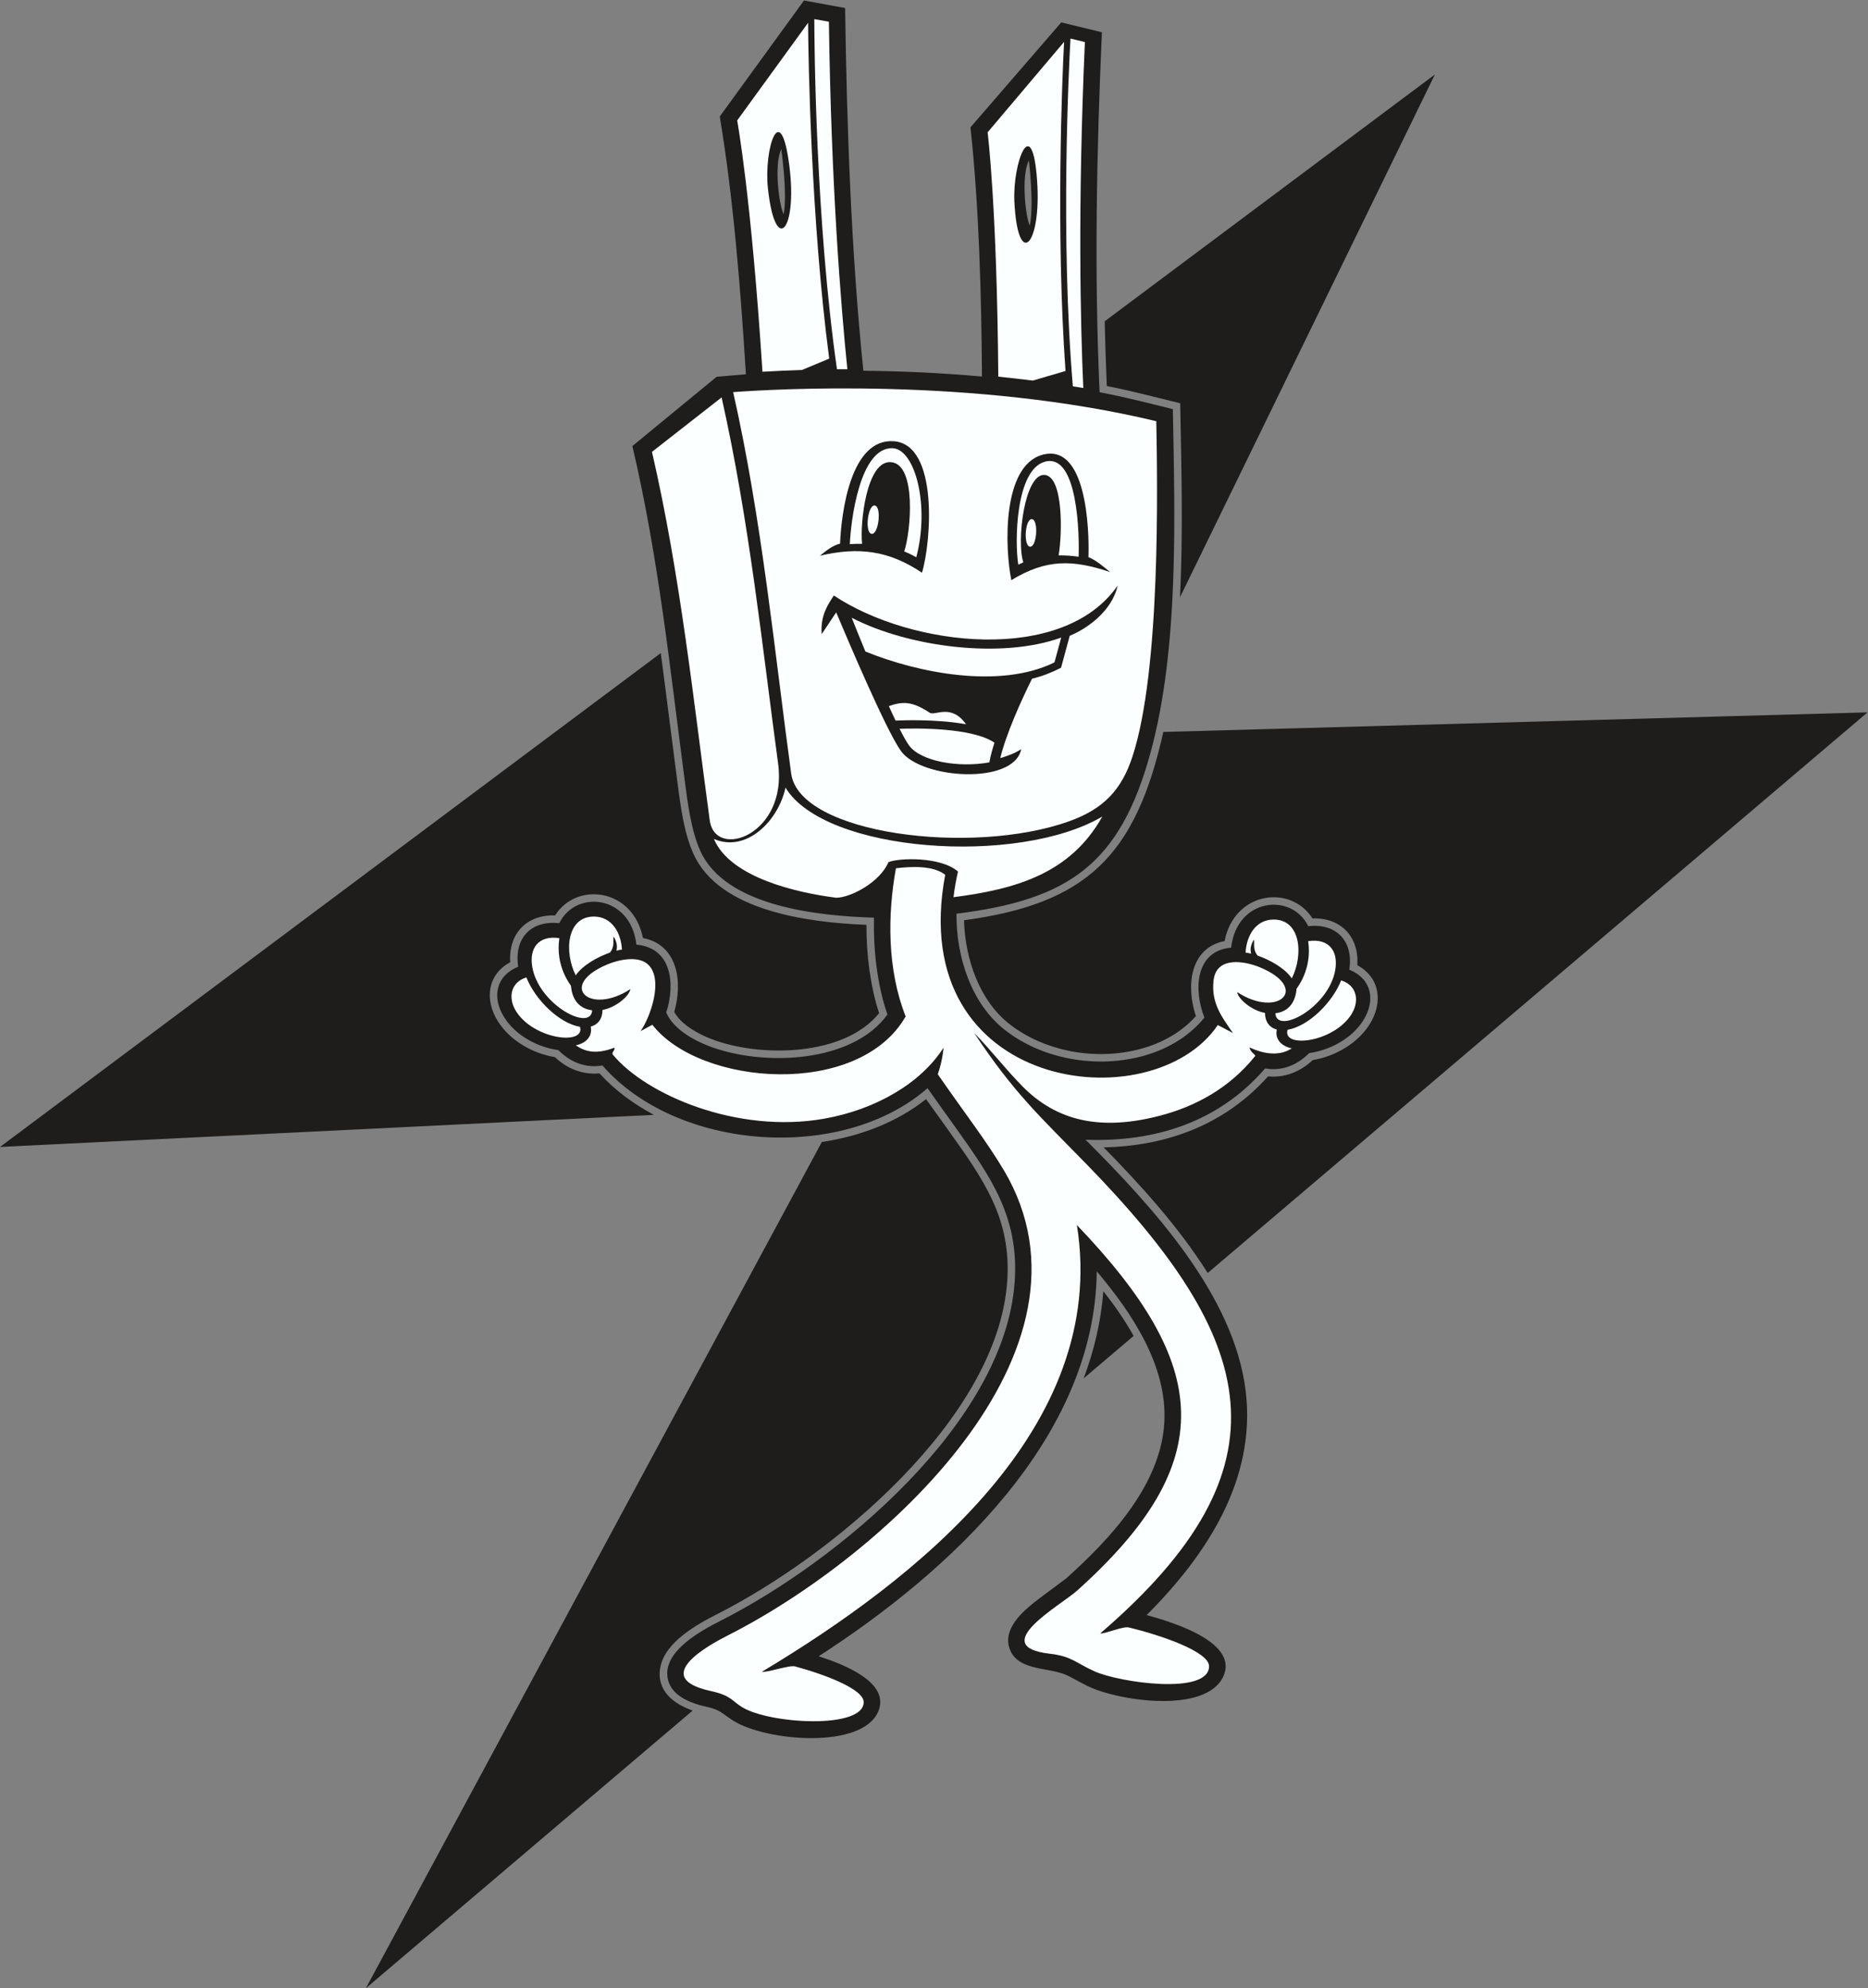 <?xml version="1.0" encoding="UTF-8" standalone="no"?>
<svg
   xmlns:dc="http://purl.org/dc/elements/1.1/"
   xmlns:cc="http://creativecommons.org/ns#"
   xmlns:rdf="http://www.w3.org/1999/02/22-rdf-syntax-ns#"
   xmlns:svg="http://www.w3.org/2000/svg"
   xmlns="http://www.w3.org/2000/svg"
   viewBox="0 0 622.587 662.507"
   height="662.507"
   width="622.587"
   xml:space="preserve"
   id="svg2"
   version="1.1"><rect x="0" y="0" width="622.587" height="662.507" fill="#808080" stroke="none"/><defs
     id="defs6" /><g
     transform="matrix(1.333,0,0,-1.333,0,662.507)"
     id="g10"><g
       transform="scale(0.1)"
       id="g12"><path
         id="path14"
         style="fill:#1e1d1c;fill-opacity:1;fill-rule:evenodd;stroke:none"
         d="m 3587.64,4783.82 -825.51,-616.86 c 1.16,-53.96 2.88,-107.92 5.23,-161.9 60.88,-11.9 123.08,-28.24 183.56,-43.09 2.71,-151.95 7.53,-319.97 -0.59,-484.84 l 637.31,1306.69 z M 1652.14,3337.52 0,2102.95 l 1634.95,80.27 c -51.65,27.33 -98.02,61.92 -136,103.62 -42.24,-3.93 -80.68,11.58 -111.63,40.68 -55.39,9.08 -111.5,40.98 -141.86,88.63 -35.22,55.3 -26.38,118.06 30.25,148.57 -4.75,70.69 40.54,119.34 112.13,116.98 54.35,85.8 195.26,67.46 219.66,-56.47 86.7,-16.59 100.34,-108.7 78.27,-184.68 17.84,-32.62 60.4,-55.3 93.23,-67.95 119.67,-46.12 331.12,-44.47 419.03,64.82 -22.58,69.41 -31.76,147.46 -31.71,220.74 -144.17,5.77 -367.43,33.89 -432.18,176.89 -24.76,54.7 -32.77,122.09 -40.58,181.32 -14.46,109.68 -27.35,215.92 -41.42,321.15 z M 2054.82,2115.31 914.801,0 1731.82,694.004 c -48.23,17.109 -91.59,50.215 -80.79,108.32 11.58,62.324 90.12,106.504 142.06,132.832 286.68,145.234 700.87,487.034 725.24,831.364 11.12,157.17 -59.31,255.02 -146.22,376.9 -18.84,26.4 -37.9,52.67 -56.65,79.16 -72.17,-57.37 -163.58,-92.78 -260.64,-107.27 z m 654.65,-590.84 124.92,106.12 c -22.12,39.7 -48.52,77.28 -75.68,111.79 -5.84,-75.6 -23.06,-148.3 -49.24,-217.91 z m 310.17,263.46 1649.75,1401.38 -1760.68,-48.94 c -69.41,-310.26 -191.91,-429.21 -498.4,-470.78 2.8,-95.82 37.92,-201.19 115.43,-260.86 42.04,-32.36 92.03,-53.87 143.79,-64.9 109.95,-23.42 243.18,-0.82 320.59,86.27 -25.02,74.15 -15.56,170.37 71.77,187.6 24.34,123.98 165.29,142.38 219.66,56.54 71.59,2.36 116.89,-46.29 112.13,-116.98 56.63,-30.5 65.47,-93.28 30.25,-148.57 -30.36,-47.65 -86.46,-79.55 -141.86,-88.63 -30.93,-29.08 -69.32,-44.59 -111.54,-40.68 -107.76,-120.38 -251.73,-174.07 -411.12,-177.43 90.1,-91.64 187.13,-197.97 260.23,-314.02 v 0" /><path
         id="path16"
         style="fill:#1e1d1c;fill-opacity:1;fill-rule:evenodd;stroke:none"
         d="m 3163.06,2299.16 c -115.98,-134.45 -275.88,-184.65 -448.83,-178.14 167.63,-167.78 371.61,-389.09 400.39,-628.48 26.62,-221.54 -98.03,-410.02 -247.72,-559.786 73.31,-19.707 230.74,-70.488 191.46,-153.945 -44.33,-94.161 -265.42,-60.196 -339.84,-23.028 -57.14,28.555 -46.05,30.098 -108.85,41.485 -37.4,6.777 -78.49,16.66 -87.64,59.609 -10.48,49.199 42.9,91.777 77.26,117.988 l 66.66,49.647 c 110.27,98.95 236.43,233.87 245.22,389.81 7.94,140.54 -80.53,273.43 -168.96,377.69 -4.44,-416.87 -367.52,-750.62 -695.32,-962.264 65.14,-20.762 179.07,-65.957 149.12,-137.715 -39.93,-95.625 -280.79,-74.883 -362.67,-23.242 -26.93,16.992 -31.57,26.914 -65.73,34.434 -41.52,9.121 -94.74,28.574 -99.09,78.086 -5.59,63.652 84.94,112.832 133,137.187 293.09,148.474 710.52,494.804 735.43,846.714 11.52,162.74 -59.73,262.95 -149.64,389.05 -22.74,31.87 -45.79,63.53 -68.24,95.62 -213.26,-186.6 -626.91,-157.03 -812.72,56.72 -42.41,-7.07 -80.05,7.97 -110.33,38.5 -52.04,6.91 -106.37,36.42 -134.81,81.07 -32.67,51.31 -20.88,104.99 34.52,127.33 -10.89,70.35 31.16,116.67 102.57,108.74 42.02,85.35 178.77,70.15 192.88,-53.59 88.17,-7.6 97.96,-97.82 74.57,-169.67 18.03,-41.19 66.79,-68.49 106.54,-83.8 133.44,-51.43 358.23,-43.75 446.58,78.82 -26,74.85 -35.41,162.82 -33.67,242.19 -138.41,4.05 -371.06,27.45 -434.05,166.56 -23.41,51.72 -31.69,120.03 -39.08,176.06 -37.5,284.4 -65.02,555.51 -130.92,836.25 l 210.67,173.1 73.18,6.3 c -13.12,210.01 -30.97,437.92 -65.37,644.41 l 210.56,289.92 102.88,-18.79 c 4.19,-297.48 15.23,-610.92 45.63,-906.78 98.97,-0.87 197.93,-5.62 296.51,-14.47 -1.34,203.34 -7.14,421.68 -28.73,622.99 l 226.96,262.33 101.63,-24.71 c -13.18,-298.8 -19.35,-601.19 -5.69,-899.88 61.28,-11.28 122.48,-27.31 183.12,-42.21 4.77,-269.03 15.73,-595.98 -55.59,-857.76 -76.57,-281.04 -206.45,-368.71 -485.43,-403.54 -0.94,-106.24 36.32,-225.42 122.88,-292.02 44.25,-34.07 96.78,-56.76 151.28,-68.38 120.34,-25.63 265.04,1.54 345.74,100.72 -27.36,69.42 -23.31,166.89 66.82,174.89 14.11,123.76 150.87,138.95 192.89,53.61 71.41,7.92 113.46,-38.4 102.57,-108.74 55.4,-22.35 67.2,-76.03 34.52,-127.34 -28.43,-44.63 -82.77,-74.16 -134.81,-81.07 -30.27,-30.51 -67.9,-45.57 -110.31,-38.48 z m -590.49,2270.02 c 0,0 13.31,-112.13 2.24,-163.07 -10.3,19.23 -22.43,123.45 -2.24,163.07 z m -619.09,27.9 c 0,0 15.84,-111.37 5.92,-162.38 -10.73,18.9 -25.2,122.41 -5.92,162.38 v 0" /><path
         id="path18"
         style="fill:#fcffff;fill-opacity:1;fill-rule:nonzero;stroke:none"
         d="m 2831.28,3078.15 c 70.83,214.97 62.75,675.87 59.83,838.96 -458.48,110.12 -958.55,80.15 -1058,72.69 71.73,-315.93 104.74,-659.41 145.12,-953.68 20.79,-151.51 452.36,-205.84 694.84,-119.11 87.37,31.24 131.36,79.69 158.21,161.14 z m -330.3,-3.26 c 20.04,6.32 35.84,11.61 52.33,22.55 -17.66,-90.29 -250.15,-75.26 -300.67,-4.76 -37.66,52.58 -135.93,284.84 -161.91,346.61 l -36.3,-54.45 c -3.41,47.29 15.46,73.3 30.37,96.64 194.78,-129.73 573.9,-171.89 709.59,24.81 -14.33,-66.37 -81.25,-110.18 -119.72,-125.5 l -21.74,-79.9 c -24.39,-12.42 -46.05,-20.81 -72.54,-27.55 -26.61,-52.97 -65.66,-140.09 -79.41,-198.45 z m 220.44,502.42 c 19.05,-7.47 38.39,-24.31 54.17,-37.25 -93.34,31.38 -159.87,32.94 -246.94,-20.28 -16.51,81.22 -23.42,285.38 77.48,313.34 110.51,30.61 117.69,-186.32 115.29,-255.81 z m -621.05,33.79 c 3.37,78.62 26.71,264.6 135.02,255.92 111.34,-8.91 93.16,-251.49 69.81,-328.63 -82.96,55.79 -158.94,65.13 -255.14,42.49 15.64,12.27 30.37,25.3 50.31,30.22 v 0" /><path
         id="path20"
         style="fill:#fcffff;fill-opacity:1;fill-rule:nonzero;stroke:none"
         d="m 1963.98,3001.22 c -18.3,-84.86 -99.09,-163.22 -179,-128.33 41.18,-96.89 207.82,-134.66 306,-146.99 36.34,0.37 109.59,39.08 130.42,89.09 26.44,10.63 130.21,14.34 173.87,-23.56 -5.06,-22.21 -8.77,-43.58 -11.25,-64.17 152.88,19.81 291.46,57.33 372.07,201.63 -210.71,-124.13 -694.1,-90.24 -792.11,72.33 v 0" /><path
         id="path22"
         style="fill:#fcffff;fill-opacity:1;fill-rule:nonzero;stroke:none"
         d="m 1945.5,3061.45 c -38.91,286.29 -71.77,606.48 -141.27,915.16 l -174.1,-136.09 c 71.21,-307.64 104.93,-631.64 144.46,-921.13 13.68,-100.32 195.07,-35.88 170.91,142.06 v 0" /><path
         id="path24"
         style="fill:#fcffff;fill-opacity:1;fill-rule:evenodd;stroke:none"
         d="m 2660.51,4865.33 -191.15,-226.04 c 0,0 23.28,-183.59 26.68,-610.75 28.8,-2.93 57.55,-6.23 86.22,-9.87 l 81.82,24.01 c -24.62,348.26 -8.13,736.32 -3.57,822.65 z m -124.25,-399.39 c -4.8,97.2 44.67,227.23 56.81,52.48 11.31,-162.79 -48.34,-223.99 -56.81,-52.48 z m -616.28,33.78 c -10.41,96.77 31.46,229.44 53.67,55.69 20.71,-161.87 -35.3,-226.42 -53.67,-55.69 z m 100.52,413.37 -177.33,-244.17 c 0,0 34.9,-187.59 63.23,-628.12 32.83,1.88 65.78,3.34 98.81,4.39 l 68.05,28.44 c -45.84,348.69 -52.32,752.23 -52.76,839.46 v 0" /><path
         id="path26"
         style="fill:#fcffff;fill-opacity:1;fill-rule:evenodd;stroke:none"
         d="m 2708.57,4000.13 c -7.03,158.85 -14.14,453.18 3.99,864.78 l -36.02,8.73 c -3.69,-66.8 -25.68,-495.04 5.94,-869.28 8.7,-1.38 17.4,-2.78 26.09,-4.23 z m -589.89,46.94 c -16.2,158.81 -40.52,458.7 -46.2,868.61 l -36.46,6.63 c 0.18,-66.92 3.41,-503.49 56.67,-875.36 8.66,0.07 17.33,0.11 25.99,0.12 v 0" /><path
         id="path28"
         style="fill:#fcffff;fill-opacity:1;fill-rule:nonzero;stroke:none"
         d="m 2363.31,2783.28 c -102.36,-543.67 518.54,-617.71 681.57,-375.55 l 37.85,-19.96 c -27.33,39.77 -55.19,74.69 -48.41,131.97 7.14,60.16 77.01,48.31 115.49,32.42 126.33,-52.16 46.95,-129.52 -56.6,-62.06 2.95,-18.32 37.69,-46.64 69.69,-52.09 0.08,-21.76 10.99,-36.72 29.53,-41.62 -5.29,-25.53 13.07,-41.86 37.36,-46.94 -30.58,-20.29 -70.49,-14.39 -105.5,2.43 1.94,-13.6 16.82,-18.13 13.66,-22.06 -64.1,-79.9 -149.06,-125.62 -237.49,-148.69 -150.14,-39.2 -258.94,-12.58 -343.64,72.99 -42.62,43.09 -78.23,90.08 -121.19,133.95 98.96,-149.44 162.21,-206.43 280.16,-327.33 429.46,-440.17 520.47,-756.91 35.23,-1173.767 10.91,-1.875 56.64,18.3 71.04,14.863 80.6,-19.238 201.34,-60.664 200.99,-97.109 -0.69,-72.872 -224.19,-40.567 -286.06,-12.735 -48.43,21.797 -57.18,37.832 -112.51,44.199 -158.09,18.184 27.68,120.997 68.35,157.461 358.91,321.778 335.02,563.888 -0.26,914.078 81.04,-507.28 -403.18,-886.36 -787.33,-1116.539 13.01,-2.871 67.97,17.325 83.05,13.204 77.49,-21.231 171.53,-57.286 171.23,-89.454 -0.66,-67.988 -234.67,-54.55 -303.52,-12.656 -27.87,16.953 -27.2,29.258 -79.51,40.781 -153.06,33.692 -3.04,115.391 43.69,139.063 385.82,195.451 957.6,710.021 690.16,1161.911 -43.15,72.91 -101.73,148.11 -165.54,240.59 12.98,38.05 14.23,66.27 14.23,66.27 -56.63,-88.46 -168.71,-154.28 -298.07,-177.27 -218.15,-38.73 -446.29,60.32 -528.65,160.06 -4.39,5.33 7.11,11.95 3.57,17.27 -46.2,-17.52 -72.72,-9.67 -96.27,5.95 24.28,5.08 42.64,21.41 37.35,46.94 18.53,4.9 29.45,19.86 29.53,41.62 32,5.45 66.74,33.77 69.69,52.08 -103.54,-67.45 -182.93,9.91 -56.6,62.06 29.65,12.25 77.96,22.09 101.81,-1.56 37.65,-37.33 5.13,-129.75 -19.68,-165.59 l 29.4,15.92 c 119.33,-153.46 516.35,-183.58 633.32,20.8 -46.53,117.9 -45.36,254.36 -24.3,370.4 36.6,4.4 92.71,7.83 123.18,-16.3 z M 1525.1,2588.8 c -30.4,-10.54 -68.29,-31.32 -85.62,-56.94 -29.85,59.61 -22.25,148.07 46.5,147 43.25,-0.68 66.69,-39.33 69.09,-82.59 -4.53,-0.63 -9.18,-1.5 -13.89,-2.6 4.14,14.12 -2.26,28.42 -7.23,35.2 -1.12,-14.83 2.54,-25.57 -8.85,-40.07 z m -208.99,-62.03 c 22.58,-56.75 82.35,-114.72 134.09,-123.51 13.57,-46.89 -114.6,-32.17 -159.54,38.38 -21.39,33.57 -14.21,72.82 25.45,85.13 z m 82.45,98.11 c -10.7,-70.55 28.65,-117.81 28.9,-118.64 0.96,-3.08 0.89,-55.4 53.17,-61.65 -3.15,-54.65 -132.75,13.55 -149.58,107.16 -8.96,49.79 16.94,80.73 67.51,73.13 z m 1745.73,-43.54 c 30.41,-10.54 68.3,-31.32 85.62,-56.95 29.86,59.63 22.26,148.07 -46.5,147.01 -43.25,-0.67 -66.68,-39.33 -69.09,-82.58 4.54,-0.64 9.19,-1.52 13.89,-2.61 -4.14,14.12 2.27,28.43 7.23,35.2 1.12,-14.83 -2.54,-25.57 8.85,-40.07 z m 208.99,-62.03 c -22.58,-56.75 -82.35,-114.72 -134.09,-123.51 -13.56,-46.89 114.6,-32.17 159.54,38.38 21.4,33.57 14.21,72.83 -25.45,85.13 z m -82.45,98.11 c 10.7,-70.55 -28.64,-117.81 -28.9,-118.64 -0.95,-3.07 -0.88,-55.4 -53.16,-61.65 3.13,-54.65 132.73,13.55 149.57,107.16 8.96,49.78 -16.95,80.73 -67.51,73.13 v 0" /><path
         id="path30"
         style="fill:#fcffff;fill-opacity:1;fill-rule:nonzero;stroke:none"
         d="m 2611.22,3782.89 c 47.34,-2.32 45.23,-145.48 35.67,-201.16 16.72,0.21 33.51,-1.03 50.01,-3.41 1.87,46.76 -0.14,260.91 -84.48,237.52 -73.38,-20.37 -75.75,-201.23 -66.36,-257.32 4.12,2.09 8.28,4.02 12.49,5.81 -17.38,53.82 3.27,220.98 52.67,218.56 z m -383.23,31.88 c 63.86,-5.61 49.76,-172.5 32.85,-223.27 10.3,-4.08 20.37,-8.9 30.09,-14.53 34.24,128.69 -2.79,270.87 -59.48,272.65 -82.7,2.59 -104.52,-185.46 -106.59,-239.77 10.07,0.65 20.28,0.95 30.55,0.83 -5.49,50.98 11.01,209.5 72.58,204.09 v 0" /><path
         id="path32"
         style="fill:#fcffff;fill-opacity:1;fill-rule:nonzero;stroke:none"
         d="m 2580.06,3672.31 c 17.17,-1.56 12.54,-70.43 -4.64,-68.85 -17.18,1.56 -12.55,70.43 4.64,68.85 z m -392.78,34.08 c 17.66,-2.73 9.59,-73.54 -8.08,-70.81 -17.66,2.73 -9.59,73.54 8.08,70.81 v 0" /><path
         id="path34"
         style="fill:#fcffff;fill-opacity:1;fill-rule:nonzero;stroke:none"
         d="m 2335.21,3206.34 v 0 0" /><path
         id="path36"
         style="fill:#fcffff;fill-opacity:1;fill-rule:nonzero;stroke:none"
         d="m 2222.34,3204.91 c 5.77,-12.74 11.42,-24.91 16.82,-36.19 14.11,0.7 101.54,4.32 176.2,-9.15 -37.23,52.96 -77.63,20.12 -90.71,28.79 -43.29,28.69 -67.63,28.96 -102.31,16.55 v 0" /><path
         id="path38"
         style="fill:#fcffff;fill-opacity:1;fill-rule:nonzero;stroke:none"
         d="m 2129.53,3425.77 c 7.91,-19.85 20.09,-50.11 34.23,-84.37 131.31,-53.49 336.26,-94.52 472.74,-27.11 l 16.87,62.02 c -149.52,-54.18 -381.13,-24.15 -523.84,49.46 z m 119.64,-277.47 c 9.12,-18.08 17.18,-32.52 23.46,-41.29 29.06,-40.56 124.89,-56.74 201.1,-42.67 2.65,14.9 7.15,31.71 12.75,49.23 -56.55,38.27 -197.21,36.17 -237.31,34.73 v 0" /></g></g></svg>